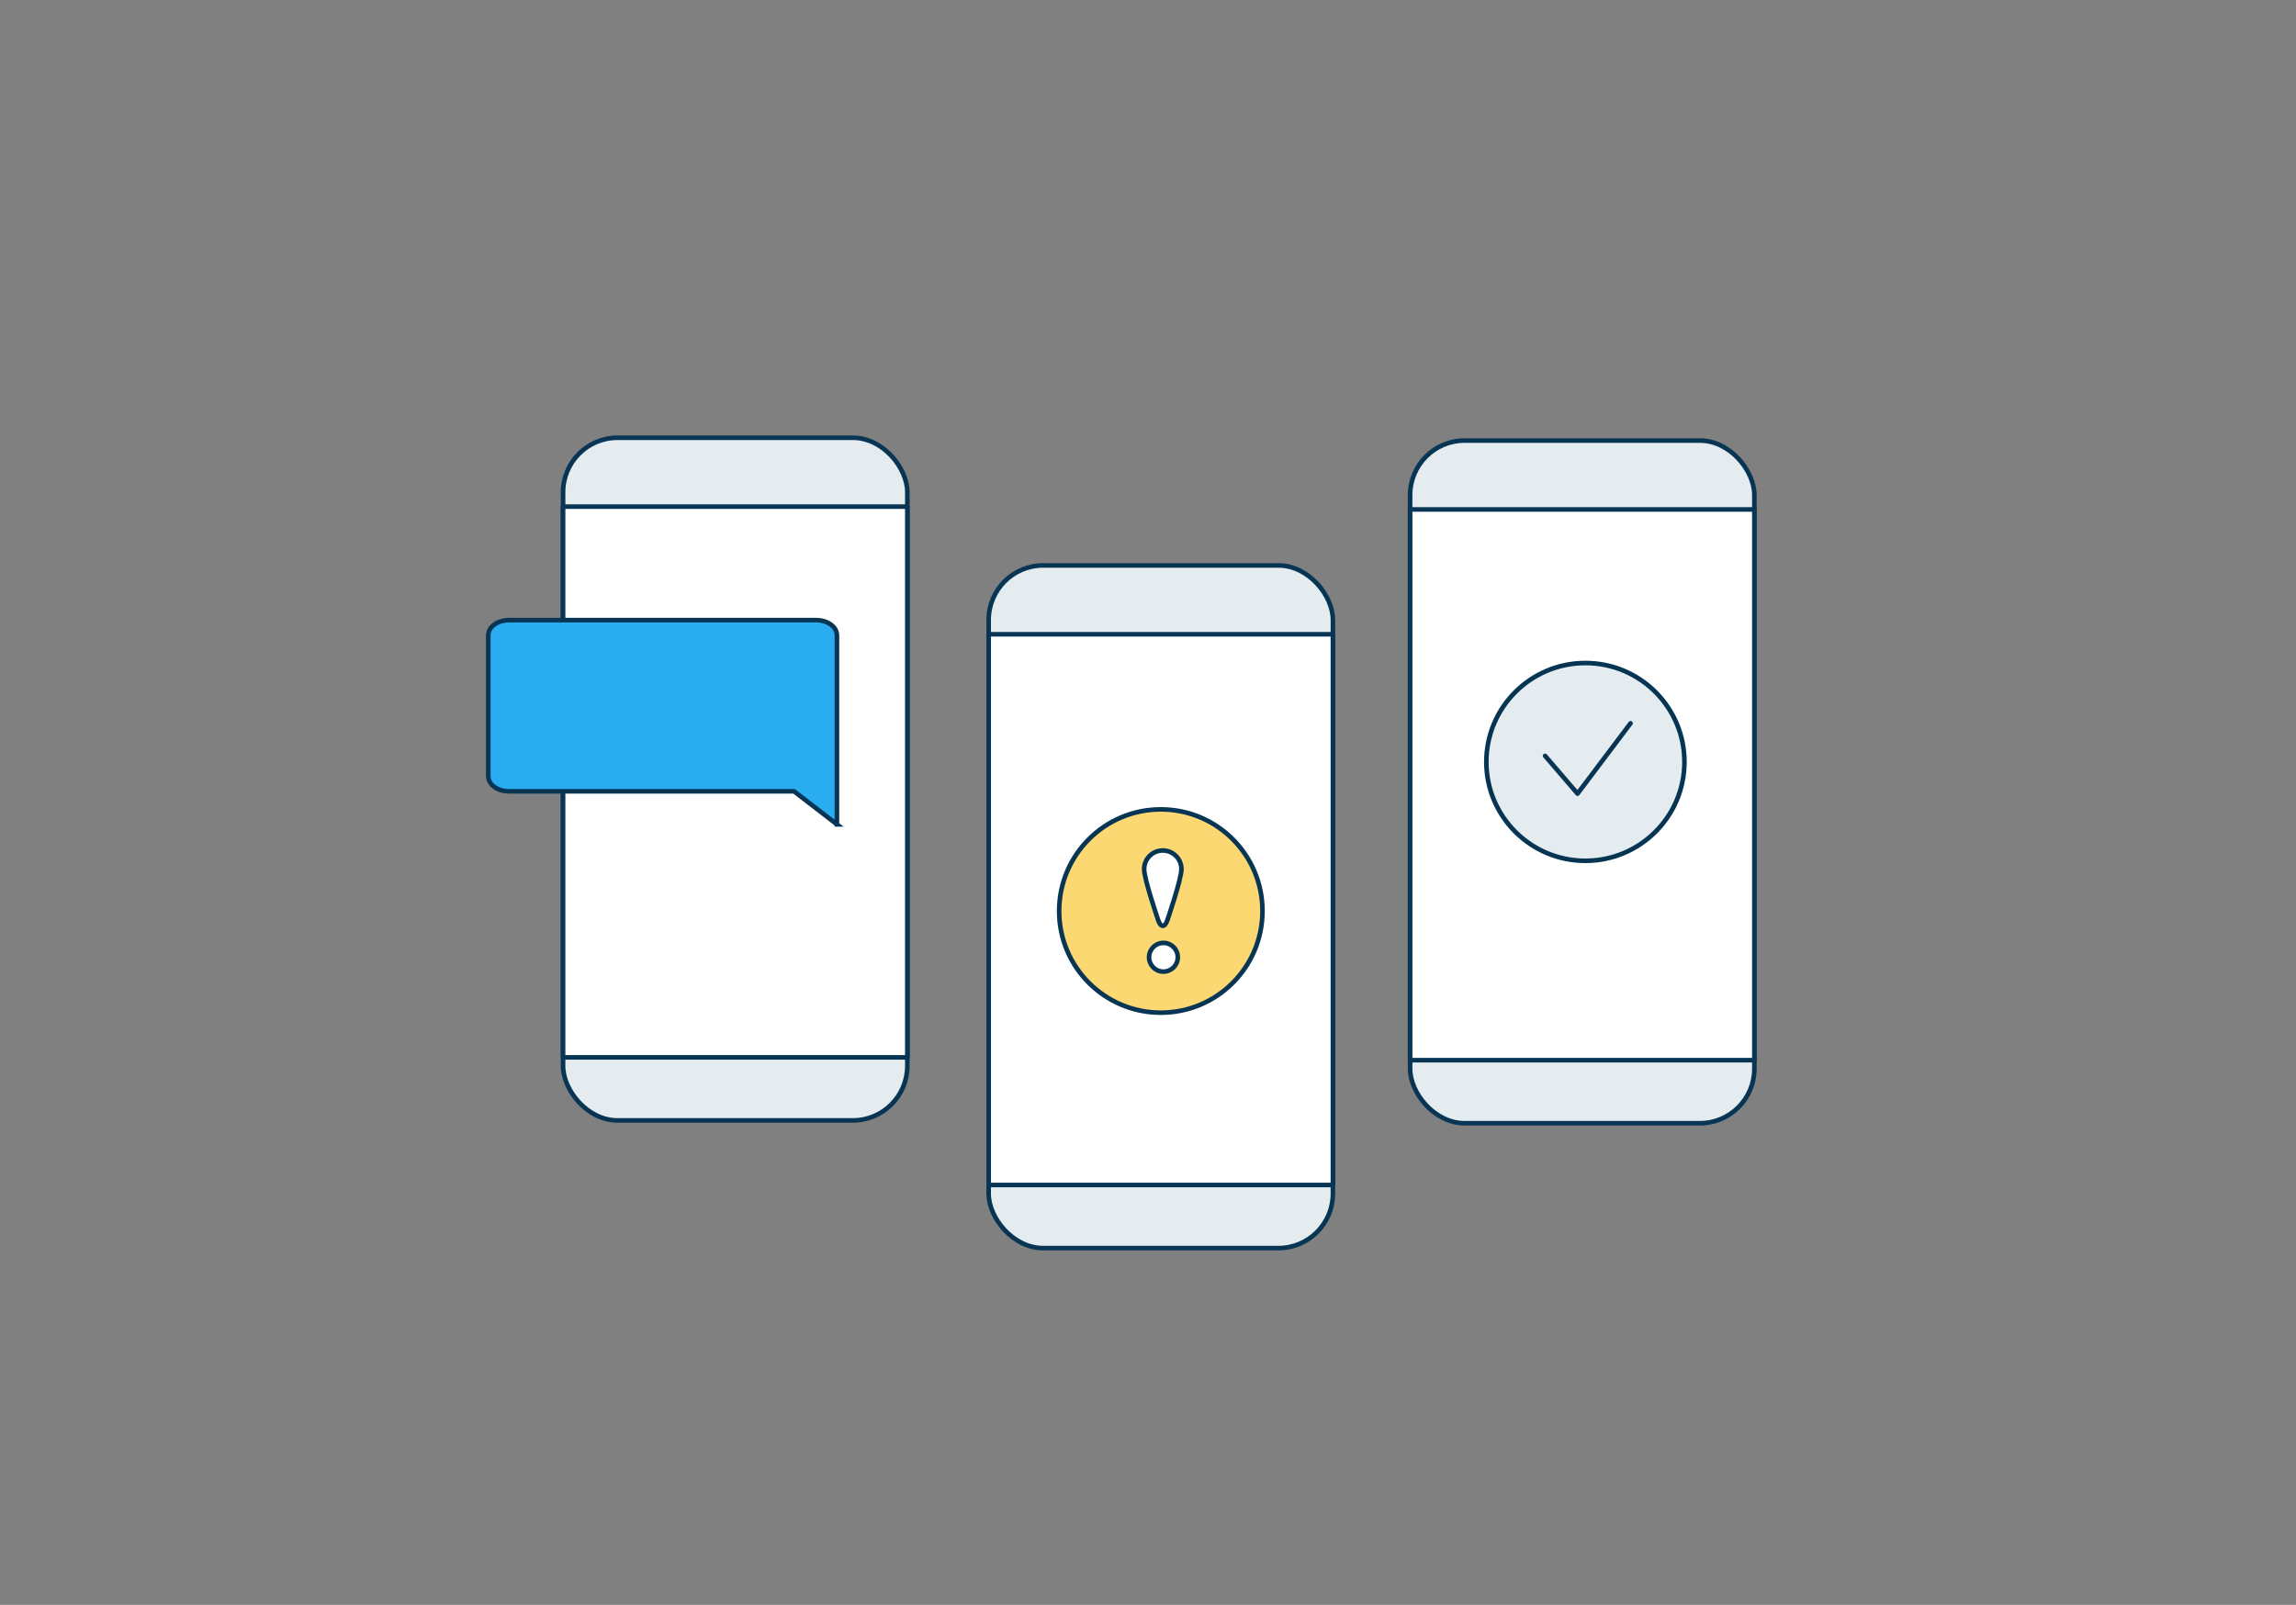 <?xml version="1.0" encoding="UTF-8"?><svg id="Layer_1" xmlns="http://www.w3.org/2000/svg" viewBox="0 0 500 349.57"><rect x="0" y="0" width="500" height="349.57" fill="#808080" stroke="none"/><defs><style>.cls-1,.cls-2,.cls-3,.cls-4{stroke-linecap:round;stroke-linejoin:round;}.cls-1,.cls-2,.cls-3,.cls-4,.cls-5{stroke:#083553;}.cls-1,.cls-6{fill:#e5ecf0;}.cls-2{fill:#fcd873;}.cls-3,.cls-7,.cls-8{fill:#fff;}.cls-4,.cls-9{fill:none;}.cls-8,.cls-6,.cls-9{stroke:#063554;}.cls-8,.cls-9{stroke-miterlimit:10;}.cls-5{fill:#29acf0;}</style></defs><rect class="cls-1" x="122.62" y="95.35" width="74.97" height="148.7" rx="11.87" ry="11.87"/><rect class="cls-3" x="122.62" y="110.35" width="74.97" height="119.96"/><path class="cls-5" d="m182.26,179.56v-41.08c0-.94-.38-1.71-1.23-2.37-.87-.67-2.01-1.04-3.49-1.04h-66.49c-1.48,0-2.62.37-3.49,1.04-.86.66-1.23,1.43-1.23,2.37v30.48c0,.94.38,1.71,1.23,2.37.87.67,2.01,1.04,3.49,1.04h61.54s.34,0,.34,0l.27.21,9.06,6.98Z"/><rect class="cls-1" x="215.3" y="123.16" width="74.97" height="148.7" rx="11.87" ry="11.87"/><rect class="cls-3" x="215.3" y="138.15" width="74.97" height="119.96"/><rect class="cls-1" x="307.08" y="95.96" width="74.97" height="148.7" rx="11.87" ry="11.87"/><rect class="cls-3" x="307.08" y="110.96" width="74.97" height="119.96"/><path class="cls-6" d="m345.25,187.5c11.91,0,21.57-9.65,21.57-21.54s-9.66-21.54-21.57-21.54-21.57,9.65-21.57,21.54,9.66,21.54,21.57,21.54Z"/><path class="cls-4" d="m336.47,164.64l7.07,8.23,11.54-15.32"/><circle class="cls-2" cx="252.79" cy="198.44" r="22.14"/><path class="cls-7" d="m257.28,189.31c0,2.24-3.08,11.18-3.08,11.18-.54,1.56-1.42,1.56-1.96,0,0,0-3.08-8.94-3.08-11.18s1.82-4.06,4.06-4.06,4.06,1.82,4.06,4.06Z"/><path class="cls-9" d="m257.28,189.31c0,2.24-3.08,11.18-3.08,11.18-.54,1.56-1.42,1.56-1.96,0,0,0-3.08-8.94-3.08-11.18s1.82-4.06,4.06-4.06,4.06,1.82,4.06,4.06Z"/><circle class="cls-8" cx="253.36" cy="208.51" r="3.13"/></svg>